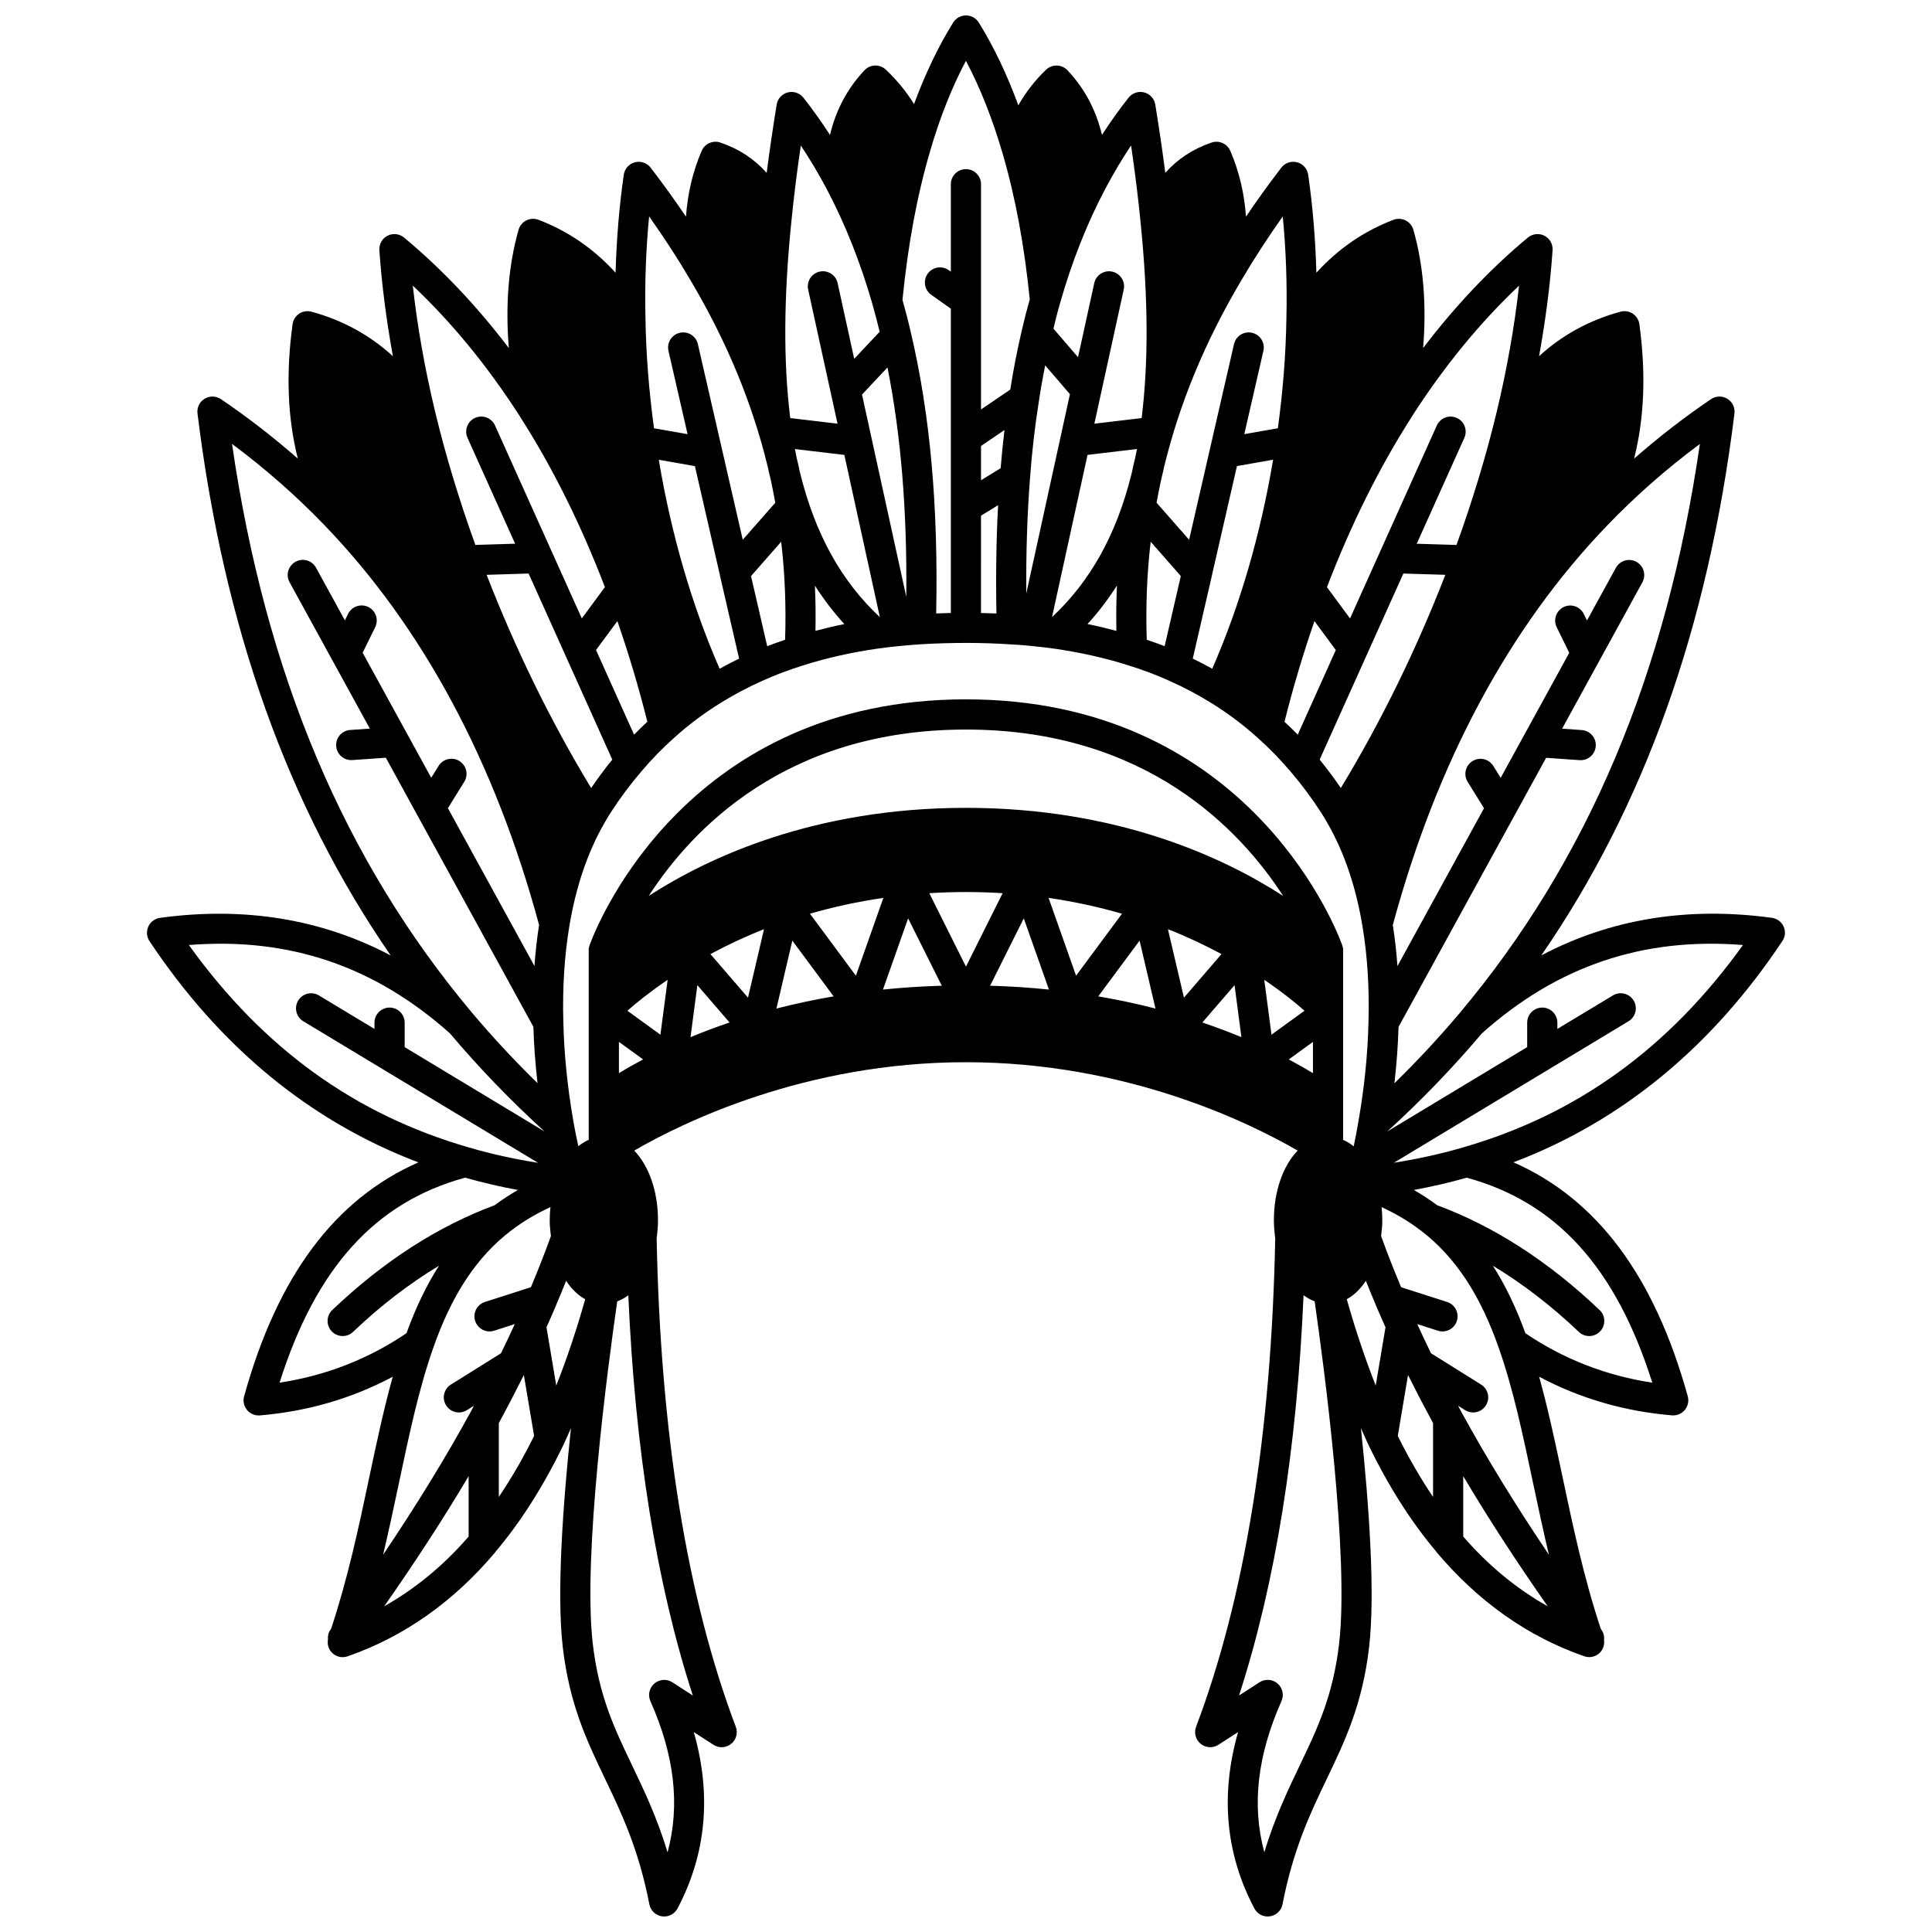 <?xml version="1.0" encoding="UTF-8"?>
<!-- Uploaded to: ICON Repo, www.svgrepo.com, Generator: ICON Repo Mixer Tools -->
<svg width="800px" height="800px" version="1.1" viewBox="144 144 512 512" xmlns="http://www.w3.org/2000/svg">
 <defs>
  <clipPath id="a">
   <path d="m182 148.09h436v503.81h-436z"/>
  </clipPath>
 </defs>
 <g clip-path="url(#a)">
  <path d="m616.68 389.55c-0.566-1.25-1.738-2.133-3.102-2.316-22.379-3.059-42.832 0.312-61.121 9.961 27.328-39.645 44.168-86.871 51.191-143.61 0.191-1.555-0.539-3.082-1.875-3.902-1.336-0.82-3.027-0.785-4.328 0.094-7.152 4.828-13.934 10.125-20.383 15.75 2.703-10.738 3.176-22.508 1.391-35.605-0.156-1.141-0.797-2.16-1.754-2.797-0.961-0.637-2.144-0.824-3.258-0.523-8.348 2.277-15.543 6.254-21.574 11.801 1.727-9.598 2.969-19.012 3.582-28.102 0.109-1.594-0.746-3.102-2.168-3.832-1.418-0.719-3.144-0.535-4.379 0.488-9.988 8.309-19.273 18.133-27.758 29.277 0.926-11.414 0.098-21.922-2.582-31.336-0.309-1.078-1.051-1.98-2.051-2.481s-2.164-0.559-3.215-0.168c-7.898 3-14.719 7.727-20.441 14.031-0.246-8.812-0.949-17.516-2.172-25.977-0.23-1.59-1.391-2.891-2.949-3.297-1.551-0.406-3.203 0.16-4.184 1.441-3.305 4.309-6.426 8.641-9.348 12.965-0.445-6.168-1.809-12.008-4.164-17.438-0.828-1.91-2.992-2.863-4.953-2.195-4.965 1.688-9.043 4.398-12.27 8.035-0.734-5.703-1.602-11.676-2.652-18.094-0.258-1.566-1.41-2.832-2.945-3.227-1.535-0.398-3.16 0.156-4.141 1.398-2.481 3.148-4.832 6.445-7.043 9.863-1.566-6.602-4.621-12.336-9.141-17.129-1.516-1.605-4.047-1.68-5.648-0.168-2.867 2.699-5.383 5.949-7.375 9.445-2.996-8.141-6.488-15.512-10.477-21.926-0.73-1.172-2.012-1.887-3.391-1.887h-0.004c-1.379 0-2.664 0.711-3.391 1.883-3.977 6.375-7.434 13.641-10.379 21.617-1.973-3.223-4.484-6.32-7.481-9.137-1.602-1.508-4.133-1.441-5.648 0.168-4.523 4.797-7.574 10.535-9.141 17.141-2.227-3.445-4.578-6.746-7.043-9.871-0.98-1.242-2.598-1.793-4.141-1.398-1.535 0.395-2.691 1.664-2.945 3.227-1.047 6.418-1.914 12.391-2.652 18.094-3.223-3.637-7.301-6.348-12.27-8.035-1.965-0.672-4.129 0.285-4.953 2.195-2.352 5.43-3.719 11.27-4.164 17.438-2.922-4.32-6.047-8.648-9.348-12.965-0.98-1.281-2.633-1.848-4.184-1.441-1.559 0.406-2.719 1.703-2.949 3.297-1.223 8.461-1.926 17.168-2.176 25.973-5.723-6.301-12.539-11.027-20.441-14.027-1.051-0.398-2.215-0.336-3.215 0.168-1 0.5-1.746 1.402-2.051 2.481-2.68 9.418-3.512 19.922-2.582 31.336-8.484-11.145-17.77-20.969-27.758-29.277-1.23-1.023-2.949-1.207-4.379-0.488-1.422 0.727-2.277 2.234-2.168 3.832 0.617 9.09 1.855 18.504 3.582 28.102-6.035-5.543-13.223-9.52-21.574-11.801-1.113-0.301-2.301-0.113-3.258 0.523-0.961 0.637-1.598 1.656-1.754 2.797-1.789 13.094-1.316 24.867 1.391 35.605-6.445-5.625-13.23-10.926-20.383-15.75-1.301-0.879-2.996-0.914-4.328-0.094-1.336 0.82-2.07 2.344-1.875 3.902 7.023 56.742 23.863 103.97 51.191 143.62-18.289-9.645-38.742-13.016-61.121-9.965-1.363 0.184-2.535 1.062-3.102 2.316-0.566 1.254-0.449 2.715 0.316 3.859 18.703 28.117 42.648 47.781 71.254 58.625-22.176 9.766-37.355 30.152-46.188 62.004-0.348 1.258-0.059 2.609 0.777 3.617 0.766 0.918 1.895 1.449 3.078 1.449 0.113 0 0.223-0.004 0.332-0.012 12.656-1.062 24.441-4.519 35.199-10.242-2.344 8.438-4.25 17.336-6.211 26.629-2.766 13.113-5.644 26.676-10.133 40.207-0.062 0.082-0.156 0.215-0.172 0.23-0.562 0.789-0.727 1.684-0.648 2.551-0.223 1.262 0.137 2.574 1.059 3.508 0.766 0.773 1.793 1.184 2.84 1.184 0.441 0 0.883-0.07 1.312-0.223 14.926-5.188 28.09-14.469 39.133-27.59 0.031-0.039 0.039-0.09 0.07-0.129 6.664-7.879 12.715-17.395 17.98-28.293 0.023-0.051 0.047-0.113 0.07-0.164 0.004-0.012 0.012-0.023 0.016-0.035 0.66-1.363 1.277-2.84 1.914-4.258-2.156 20.469-3.801 43.793-2.176 57.949 1.77 15.25 6.359 24.836 11.215 34.984 4.367 9.121 8.883 18.555 11.742 33.254 0.324 1.664 1.664 2.941 3.34 3.191 0.195 0.027 0.391 0.043 0.586 0.043 1.465 0 2.836-0.809 3.535-2.133 7.629-14.445 9.066-30.125 4.309-46.742l5.223 3.371c1.457 0.941 3.34 0.84 4.684-0.25 1.344-1.082 1.836-2.91 1.227-4.527-12.914-34.148-19.973-77.715-20.973-129.49 0.207-1.523 0.355-3.09 0.355-4.723 0-7.797-2.481-14.535-6.305-18.48 12.598-7.305 45.211-23.422 87.914-23.422s75.316 16.117 87.914 23.422c-3.832 3.945-6.305 10.684-6.305 18.48 0 1.637 0.148 3.207 0.355 4.731-1 51.773-8.059 95.34-20.973 129.48-0.609 1.617-0.117 3.438 1.227 4.527 1.344 1.086 3.231 1.184 4.684 0.25l5.223-3.371c-4.754 16.617-3.32 32.297 4.309 46.742 0.699 1.324 2.066 2.133 3.535 2.133 0.195 0 0.391-0.012 0.586-0.043 1.676-0.246 3.016-1.527 3.34-3.191 2.859-14.703 7.375-24.137 11.742-33.254 4.859-10.148 9.445-19.73 11.219-34.988 1.625-14.16-0.02-37.477-2.18-57.945 0.637 1.41 1.25 2.875 1.902 4.231 0.02 0.051 0.043 0.102 0.066 0.148 0.012 0.023 0.02 0.047 0.031 0.066 5.269 10.902 11.32 20.422 17.98 28.293 0.031 0.039 0.035 0.094 0.07 0.129 11.043 13.117 24.207 22.402 39.133 27.59 0.43 0.152 0.871 0.223 1.312 0.223 1.047 0 2.078-0.414 2.84-1.184 0.875-0.887 1.25-2.109 1.094-3.32 0.102-0.941-0.094-1.91-0.684-2.738-0.008-0.012-0.094-0.121-0.172-0.227-4.465-13.426-7.352-27.043-10.133-40.211-1.965-9.293-3.867-18.195-6.215-26.629 10.758 5.727 22.543 9.18 35.203 10.242 0.113 0.008 0.223 0.012 0.332 0.012 1.184 0 2.316-0.527 3.078-1.449 0.832-1.008 1.125-2.359 0.777-3.617-8.832-31.855-24.016-52.242-46.191-62.008 28.613-10.848 52.551-30.512 71.254-58.625 0.785-1.129 0.906-2.59 0.336-3.844zm-85.832 22.902c-5.41 6.426-11.223 12.652-17.316 18.633 0.578-5.055 0.957-10.055 1.098-14.949l39.105-71.309 8.883 0.621c0.098 0.004 0.188 0.008 0.285 0.008 2.082 0 3.84-1.613 3.988-3.719 0.156-2.203-1.508-4.113-3.711-4.266l-5.207-0.363 21.273-38.789c1.062-1.934 0.352-4.367-1.582-5.43-1.938-1.062-4.367-0.352-5.43 1.582l-7.66 13.957-0.844-1.719c-0.977-1.984-3.371-2.805-5.352-1.832-1.984 0.977-2.805 3.371-1.832 5.352l3.324 6.773-11.977 21.836c-0.004 0.004-0.008 0.012-0.008 0.016l-6.188 11.281-1.957-3.152c-1.168-1.879-3.633-2.453-5.508-1.289-1.875 1.164-2.453 3.629-1.289 5.508l4.336 6.984-22.938 41.832c-0.27-3.734-0.676-7.363-1.23-10.879 11.684-43.188 30.777-78.805 56.781-105.85 7.512-7.82 15.762-15.07 24.594-21.633-8.863 61.031-29.73 110.43-63.641 150.8zm-10.34 57.645c0.031 0.023 0.066 0.027 0.098 0.051 9.086 7 15.633 16.895 20.609 31.137 3.805 10.824 6.375 22.98 9.09 35.848 1.312 6.219 2.664 12.531 4.172 18.883-8.754-12.992-16.531-25.645-23.168-37.777-0.309-0.566-0.602-1.137-0.906-1.703l1.875 1.172c0.66 0.41 1.391 0.609 2.113 0.609 1.332 0 2.641-0.668 3.394-1.879 1.168-1.871 0.602-4.34-1.273-5.512l-13.277-8.297c-1.262-2.582-2.481-5.168-3.656-7.734l5.477 1.758c0.406 0.133 0.82 0.191 1.223 0.191 1.691 0 3.262-1.082 3.805-2.777 0.676-2.102-0.484-4.356-2.582-5.031l-12.188-3.91c-1.902-4.508-3.688-9.051-5.305-13.559 0.164-1.355 0.316-2.719 0.316-4.156 0-1.188-0.074-2.359-0.191-3.519 3.766 1.742 7.231 3.773 10.375 6.207zm-19.602 18.211c1.926-1.043 3.629-2.731 5.062-4.875 0.828 2.066 1.664 4.133 2.539 6.184 0.016 0.047 0.039 0.09 0.055 0.137 0.023 0.055 0.043 0.113 0.066 0.164 0.816 1.93 1.676 3.891 2.543 5.828l-2.594 15.434c-2.793-7.055-5.356-14.695-7.672-22.871zm-209.49 22.871-2.594-15.434c0.871-1.938 1.727-3.894 2.531-5.805 0.016-0.031 0.027-0.066 0.039-0.102 0.027-0.07 0.059-0.137 0.082-0.207 0.879-2.055 1.719-4.125 2.547-6.199 1.434 2.144 3.137 3.832 5.062 4.875-2.312 8.176-4.875 15.816-7.668 22.871zm-12.027-41.031c0.031-0.023 0.066-0.027 0.098-0.051 3.121-2.41 6.582-4.441 10.383-6.203-0.117 1.16-0.191 2.332-0.191 3.516 0 1.441 0.152 2.805 0.316 4.156-1.617 4.504-3.398 9.043-5.305 13.559l-12.188 3.91c-2.102 0.676-3.258 2.926-2.582 5.031 0.543 1.695 2.113 2.777 3.805 2.777 0.402 0 0.816-0.062 1.223-0.191l5.477-1.758c-1.176 2.566-2.391 5.148-3.656 7.734l-13.277 8.297c-1.871 1.168-2.441 3.637-1.273 5.512 0.758 1.215 2.062 1.879 3.394 1.879 0.723 0 1.457-0.195 2.113-0.609l1.875-1.172c-0.305 0.562-0.598 1.137-0.902 1.699-6.641 12.141-14.418 24.793-23.172 37.789 1.512-6.363 2.859-12.676 4.172-18.887 2.715-12.871 5.281-25.027 9.09-35.859 4.973-14.234 11.52-24.129 20.602-31.129zm26.875-124.84c-1.941 2.379-3.816 4.891-5.606 7.527-10.566-17.418-20.031-36.73-27.695-56.5l11.125-0.344zm209.64-49.316 11.125 0.34c-7.66 19.77-17.125 39.082-27.699 56.5-1.801-2.648-3.672-5.156-5.606-7.527zm-169.43 94.25-4.246 18.145-9.961-11.547c4.57-2.445 9.305-4.672 14.207-6.598zm31.629-8.293-7.285 20.621-12.172-16.426c6.324-1.828 12.824-3.234 19.457-4.195zm31.609-1.246-9.719 19.461-9.719-19.461c6.426-0.406 13-0.406 19.438 0zm31.629 5.441-12.172 16.426-7.285-20.617c6.625 0.957 13.125 2.363 19.457 4.191zm26.375 10.695-9.957 11.547-4.246-18.145c4.902 1.926 9.637 4.152 14.203 6.598zm-146.78 6.824-1.918 14.543-8.75-6.348c2.32-2.066 5.93-4.981 10.668-8.195zm7.875 1.418 8.531 9.891c-3.59 1.207-7.039 2.512-10.352 3.887zm25.164-11.805 10.949 14.773c-5.16 0.879-10.23 1.957-15.164 3.231zm30.688-5.902 8.918 17.852c-5.269 0.152-10.496 0.492-15.586 1.02zm30.648 0 6.668 18.871c-5.094-0.531-10.316-0.867-15.586-1.023zm30.691 5.902 4.211 18.004c-4.934-1.281-10.004-2.356-15.164-3.231zm25.164 11.805 1.82 13.777c-3.32-1.375-6.766-2.68-10.352-3.887zm7.875-1.418c4.738 3.215 8.34 6.129 10.668 8.191l-8.75 6.348zm-171.02 16.445 6.406 4.648c-2.496 1.324-4.629 2.547-6.406 3.633zm177.52 4.652 6.406-4.648v8.285c-1.777-1.09-3.91-2.312-6.406-3.637zm-85.559-66.672c-40.262 0-68.383 13.195-84.059 23.336 11.418-17.652 36.449-44.086 84.059-44.086s72.641 26.434 84.059 44.086c-15.684-10.141-43.801-23.336-84.059-23.336zm87.938-19.395c-1.156-1.203-2.332-2.316-3.516-3.422 2.25-8.992 4.91-17.922 7.941-26.664l5.656 7.66zm-22.668-17.473c-1.695-0.949-3.414-1.836-5.156-2.684l5.082-22.051c0.004-0.016-0.004-0.031 0-0.051l6.629-28.918 9.574-1.684c-3.309 19.785-8.824 38.73-16.129 55.387zm-12.609-5.973c-1.52-0.598-3.117-1.16-4.742-1.707-0.289-8.742 0.035-17.438 1.039-25.973l7.988 9.09zm-48.664-34.59 4.527-2.777c-0.488 9.105-0.629 18.715-0.438 28.695-1.348-0.055-2.711-0.098-4.09-0.125zm35.875 30.527c-2.496-0.66-5.031-1.273-7.652-1.801 2.859-3.125 5.453-6.535 7.801-10.203-0.188 3.988-0.223 7.988-0.148 12.004zm4.953-45.68c-0.055 0.168-0.102 0.332-0.133 0.504-0.008 0.043-0.02 0.09-0.031 0.133-0.004 0.012-0.012 0.016-0.012 0.027-0.188 0.777-0.367 1.531-0.516 2.316v0.02c-0.004 0.023-0.012 0.047-0.016 0.07-0.047 0.297-0.125 0.57-0.258 1.094-3.969 16-10.891 28.391-21.047 37.871l9.414-42.992 13.098-1.555c-0.168 0.863-0.328 1.723-0.5 2.512zm-19.746-5.715c-0.008 0.027-0.012 0.055-0.016 0.078l-9.07 41.422c-0.078-10.727 0.242-20.977 0.988-30.555 0.504-6.953 1.301-13.848 2.367-20.527 0.461-3.09 1.023-6.227 1.648-9.379l6.562 7.629zm-15.879 8.289-5.203 3.195v-9.086l6.215-4.223c-0.402 3.344-0.734 6.719-1.012 10.113zm2.785 46.699c1.836 0.074 3.676 0.23 5.531 0.426 1.992 0.195 3.938 0.434 5.902 0.699 6.844 0.984 13.359 2.441 19.379 4.344 4.035 1.246 7.644 2.598 11.07 4.156 3.852 1.711 7.602 3.695 11.152 5.898 4.469 2.777 8.48 5.789 12.297 9.234 3.004 2.664 5.938 5.676 8.738 8.973 2.832 3.285 5.547 6.934 8.082 10.855 0.629 0.961 1.215 1.957 1.793 2.992 4.371 7.652 7.453 16.785 9.164 27.145 1.312 7.867 1.844 16.418 1.586 25.438-0.199 8.496-1.094 17.324-2.668 26.266-0.371 2.238-0.801 4.43-1.25 6.594-0.887-0.719-1.824-1.301-2.805-1.723v-50.363c0-0.461-0.113-0.902-0.27-1.336-0.043-0.129-0.082-0.246-0.145-0.367-0.023-0.051-0.035-0.105-0.059-0.156-2.269-6.016-26.293-64.516-99.484-64.516-73.195 0-97.223 58.5-99.492 64.52-0.027 0.047-0.035 0.105-0.059 0.156-0.055 0.121-0.098 0.238-0.145 0.367-0.156 0.43-0.27 0.875-0.27 1.336v50.355c-0.965 0.41-1.883 0.988-2.754 1.688-0.453-2.176-0.922-4.324-1.305-6.594-1.566-8.91-2.461-17.738-2.664-26.254-0.258-8.996 0.277-17.551 1.586-25.422 1.711-10.355 4.793-19.488 9.188-27.184 0.551-0.996 1.145-1.992 1.781-2.969 2.523-3.902 5.242-7.551 8.09-10.859 2.777-3.277 5.715-6.289 8.746-8.977 3.785-3.414 7.797-6.43 12.266-9.203 3.547-2.207 7.301-4.191 11.176-5.914 3.402-1.539 7.012-2.894 11.066-4.152 5.996-1.891 12.516-3.352 19.332-4.332 1.988-0.273 3.938-0.504 5.93-0.703 1.945-0.191 3.852-0.348 5.797-0.469 8.199-0.473 16.188-0.461 23.715 0.051zm-52.008-15.586c2.344 3.664 4.938 7.066 7.797 10.191-2.621 0.527-5.152 1.137-7.648 1.797 0.074-4.008 0.035-8.004-0.148-11.988zm19.234-57.812c3.586 18.043 5.223 38.078 4.981 60.781l-9.258-42.293c-0.008-0.027-0.008-0.055-0.016-0.078l-2.461-11.227zm-2.023 66.172c-10.156-9.48-17.082-21.879-21.109-38.105-0.074-0.293-0.152-0.566-0.199-0.863-0.004-0.023-0.012-0.047-0.016-0.07v-0.02c-0.152-0.785-0.332-1.539-0.602-2.66h-0.008c-0.027-0.109-0.051-0.219-0.082-0.328-0.172-0.793-0.332-1.652-0.492-2.504l13.098 1.555zm-26.152-19.98c1.004 8.531 1.328 17.23 1.039 25.973-1.625 0.547-3.223 1.113-4.742 1.707l-4.285-18.59zm-16.23 8.867c0.004 0.016-0.004 0.031 0 0.051l5.082 22.051c-1.746 0.848-3.465 1.734-5.156 2.684-7.305-16.652-12.824-35.598-16.129-55.383l9.574 1.684zm-27.176 12.164c3.031 8.742 5.691 17.668 7.941 26.664-1.184 1.113-2.363 2.227-3.516 3.422l-10.086-22.426zm-31.422 212.54c2.301-4.246 4.519-8.516 6.637-12.75l2.715 16.137c-2.891 5.867-6.027 11.246-9.352 16.168zm240.95-12.746c2.113 4.227 4.336 8.496 6.637 12.746v19.562c-3.324-4.922-6.457-10.305-9.348-16.168zm29.426-288.7c-1.203 10.824-3.188 22.035-5.922 33.453-2.797 11.633-6.398 23.48-10.66 35.273l-10.535-0.324 12.617-28.062c0.906-2.012 0.008-4.383-2.008-5.285-2.016-0.902-4.379-0.008-5.285 2.008l-15.027 33.414c-0.02 0.039-0.035 0.074-0.051 0.117l-7.918 17.605-6.121-8.289c6.305-16.465 13.82-31.633 22.414-45.047 0.016-0.027 0.016-0.055 0.031-0.082 8.496-13.27 18.047-24.93 28.465-34.781zm-62.621-18.344c0.848 8.762 1.172 17.734 0.969 26.801-0.137 9.57-0.918 19.426-2.266 29.336l-8.898 1.566 5.062-22.074c0.496-2.156-0.852-4.297-3.004-4.789-2.141-0.492-4.297 0.852-4.789 3.004l-11.891 51.844-8.621-9.812c0.352-1.918 0.711-3.848 1.125-5.738 0.008-0.027 0.016-0.051 0.02-0.074 0.109-0.438 0.211-0.852 0.297-1.289 0.215-0.785 0.375-1.539 0.527-2.324 0.016-0.051 0.027-0.105 0.039-0.156 0.004-0.012 0.012-0.016 0.012-0.027 4.106-16.871 10.777-32.98 20.395-49.266 0.004-0.008 0.008-0.012 0.012-0.02 3.297-5.606 6.984-11.293 11.012-16.98zm-40.199-18.801c1.062 7.25 1.895 13.965 2.519 20.348 2.035 20.125 2.109 37.121 0.281 51.895l-12.527 1.488 7.781-35.539c0.473-2.16-0.895-4.289-3.055-4.758-2.148-0.477-4.289 0.895-4.758 3.055l-4.297 19.625-6.516-7.578c0.504-2.074 1-4.152 1.602-6.184 0.008-0.027 0-0.051 0.008-0.078 0-0.004 0.004-0.008 0.008-0.012 3.168-11.223 7.231-21.543 12.082-30.691 2.102-4 4.398-7.871 6.871-11.57zm-43.766-22.441c3.793 7.188 7.055 15.422 9.723 24.562 3.391 11.559 5.812 24.703 7.191 38.684-0.684 2.367-1.34 4.906-2.086 8.129-1.246 5.289-2.262 10.578-3.078 15.758l-7.746 5.262v-28.637-0.082-30.965c0-2.207-1.793-4-4-4-2.207 0-4 1.793-4 4v23.172l-0.566-0.398c-1.809-1.281-4.297-0.848-5.578 0.949-1.277 1.805-0.852 4.297 0.949 5.578l5.195 3.684v80.641c-1.293 0.023-2.582 0.062-3.887 0.117 0.578-28.316-1.594-52.719-6.691-74.355-0.684-3-1.441-5.93-2.242-8.75 1.457-14.613 3.902-27.84 7.297-39.289 0.035-0.102 0.059-0.199 0.078-0.301 2.562-8.777 5.731-16.742 9.441-23.758zm-43.754 22.449c2.449 3.676 4.75 7.547 6.879 11.57 4.902 9.273 8.992 19.598 12.164 30.695 0.004 0.02 0 0.039 0.004 0.055 0.652 2.254 1.262 4.621 1.844 7.039l-6.742 7.164-4.391-20.047c-0.473-2.16-2.613-3.527-4.758-3.055-2.16 0.473-3.523 2.602-3.055 4.758l7.781 35.539-12.527-1.488c-1.832-14.77-1.754-31.77 0.281-51.91 0-0.008 0-0.016 0.004-0.02v-0.008c0.625-6.359 1.453-13.062 2.516-20.293zm-40.203 18.793c4.031 5.688 7.715 11.367 11.008 16.98 0 0.004 0.004 0.004 0.004 0.008 0.004 0.008 0.012 0.02 0.016 0.027 9.613 16.273 16.281 32.383 20.387 49.254 0.004 0.012 0.012 0.016 0.012 0.027 0.012 0.051 0.027 0.105 0.039 0.156 0.152 0.785 0.312 1.539 0.527 2.324 0.078 0.414 0.184 0.84 0.32 1.383 0.41 1.883 0.77 3.801 1.121 5.719l-8.621 9.812-11.891-51.844c-0.492-2.152-2.621-3.508-4.789-3.004-2.156 0.492-3.5 2.637-3.004 4.789l5.062 22.074-8.898-1.566c-1.344-9.91-2.129-19.77-2.266-29.367-0.199-9.051 0.125-18.02 0.973-26.773zm-34.262 52.961c0.008 0.012 0.016 0.02 0.02 0.031 0.027 0.043 0.055 0.078 0.082 0.125 0.016 0.027 0.016 0.055 0.031 0.082 8.598 13.41 16.109 28.582 22.414 45.047l-6.121 8.289-7.941-17.656c-0.004-0.008-0.008-0.016-0.012-0.023l-15.047-33.457c-0.906-2.016-3.269-2.91-5.285-2.008-2.016 0.906-2.914 3.273-2.008 5.285l12.621 28.059-10.535 0.324c-4.262-11.793-7.863-23.645-10.66-35.27-2.738-11.414-4.723-22.629-5.926-33.453 10.387 9.82 19.895 21.43 28.367 34.625zm-51.676 28.965c26.008 27.043 45.098 62.664 56.781 105.85-0.555 3.516-0.965 7.144-1.23 10.875l-22.938-41.832 4.336-6.984c1.168-1.875 0.586-4.344-1.289-5.508-1.879-1.168-4.344-0.586-5.508 1.289l-1.957 3.152-6.191-11.289c0-0.004-0.004-0.004-0.004-0.008l-11.977-21.844 3.324-6.773c0.973-1.984 0.156-4.379-1.832-5.352-1.992-0.969-4.379-0.152-5.352 1.832l-0.844 1.719-7.652-13.957c-1.062-1.934-3.496-2.648-5.43-1.582-1.934 1.062-2.648 3.496-1.582 5.43l21.273 38.789-5.207 0.363c-2.203 0.156-3.863 2.062-3.711 4.266 0.148 2.106 1.902 3.719 3.988 3.719 0.094 0 0.188-0.004 0.285-0.008l8.883-0.621 39.105 71.309c0.145 4.902 0.52 9.902 1.098 14.949-6.094-5.981-11.906-12.207-17.316-18.629-33.91-40.367-54.777-89.77-63.648-150.8 8.828 6.57 17.078 13.82 24.594 21.641zm-36.035 111.16c26.52-2.125 49.223 5.586 69.195 23.422 7.68 9.102 16.113 17.828 25.066 25.996l-37.07-22.359v-6.481c0-2.207-1.793-4-4-4-2.207 0-4 1.793-4 4v1.66l-14.73-8.879c-1.883-1.137-4.348-0.527-5.488 1.363s-0.527 4.348 1.363 5.488l62.207 37.512c-6.375-1.012-12.441-2.34-18.336-4.074-30.215-8.711-54.547-26.289-74.207-53.648zm73.223 61.656c4.543 1.293 9.184 2.379 13.98 3.262-2.141 1.238-4.199 2.562-6.137 4.027-15.07 5.582-29.559 14.922-43.059 27.785-1.598 1.523-1.664 4.055-0.141 5.652 0.785 0.828 1.84 1.242 2.894 1.242 0.992 0 1.984-0.363 2.754-1.105 7.332-6.981 14.953-12.816 22.785-17.539-3.309 5.152-6.152 11.074-8.625 17.895-10.098 6.84-21.375 11.246-33.633 13.105 9.641-30.488 25.391-47.828 49.18-54.324zm-21.461 113.59c8.25-11.766 15.742-23.305 22.379-34.488v16.008c-6.676 7.707-14.18 13.859-22.379 18.48zm76.371 20.141c-1.488-0.961-3.43-0.828-4.766 0.324-1.344 1.152-1.77 3.047-1.055 4.664 6.402 14.41 7.918 27.617 4.551 40.059-2.812-9.27-6.231-16.41-9.348-22.922-4.758-9.941-8.867-18.523-10.484-32.445-2.668-23.215 3.965-73.102 6.492-90.629 1.031-0.387 2.019-0.91 2.941-1.617 1.773 40.914 7.488 76.508 17.098 106.08zm176.71-10.332c-1.621 13.922-5.731 22.508-10.488 32.449-3.121 6.516-6.539 13.66-9.348 22.922-3.367-12.434-1.852-25.645 4.551-40.059 0.715-1.617 0.289-3.512-1.055-4.664-1.34-1.152-3.281-1.281-4.766-0.324l-5.43 3.508c9.609-29.578 15.328-65.172 17.098-106.08 0.926 0.703 1.91 1.23 2.941 1.617 2.523 17.535 9.156 67.418 6.496 90.633zm32.879-28.293v-16.008c6.637 11.184 14.129 22.719 22.383 34.492-8.195-4.621-15.703-10.773-22.383-18.484zm50.105-40.777c-12.254-1.855-23.535-6.266-33.633-13.105-2.473-6.816-5.316-12.738-8.625-17.895 7.824 4.723 15.449 10.555 22.785 17.539 0.773 0.738 1.762 1.105 2.754 1.105 1.055 0 2.109-0.414 2.894-1.242 1.523-1.598 1.461-4.129-0.141-5.652-13.508-12.863-27.992-22.203-43.062-27.785-1.93-1.461-4.004-2.785-6.156-4.035 4.84-0.895 9.516-1.984 14.004-3.258 23.785 6.492 39.535 23.828 49.18 54.328zm-50.195-62.336c-5.766 1.695-11.906 3.035-18.293 4.055l62.184-37.496c1.891-1.141 2.504-3.594 1.363-5.488-1.141-1.891-3.598-2.504-5.488-1.363l-14.73 8.879v-1.66c0-2.207-1.793-4-4-4s-4 1.793-4 4v6.481l-37.078 22.355c8.949-8.16 17.383-16.891 25.062-25.988 19.977-17.836 42.688-25.547 69.203-23.426-19.648 27.359-43.984 44.938-74.223 53.652z"/>
 </g>
</svg>